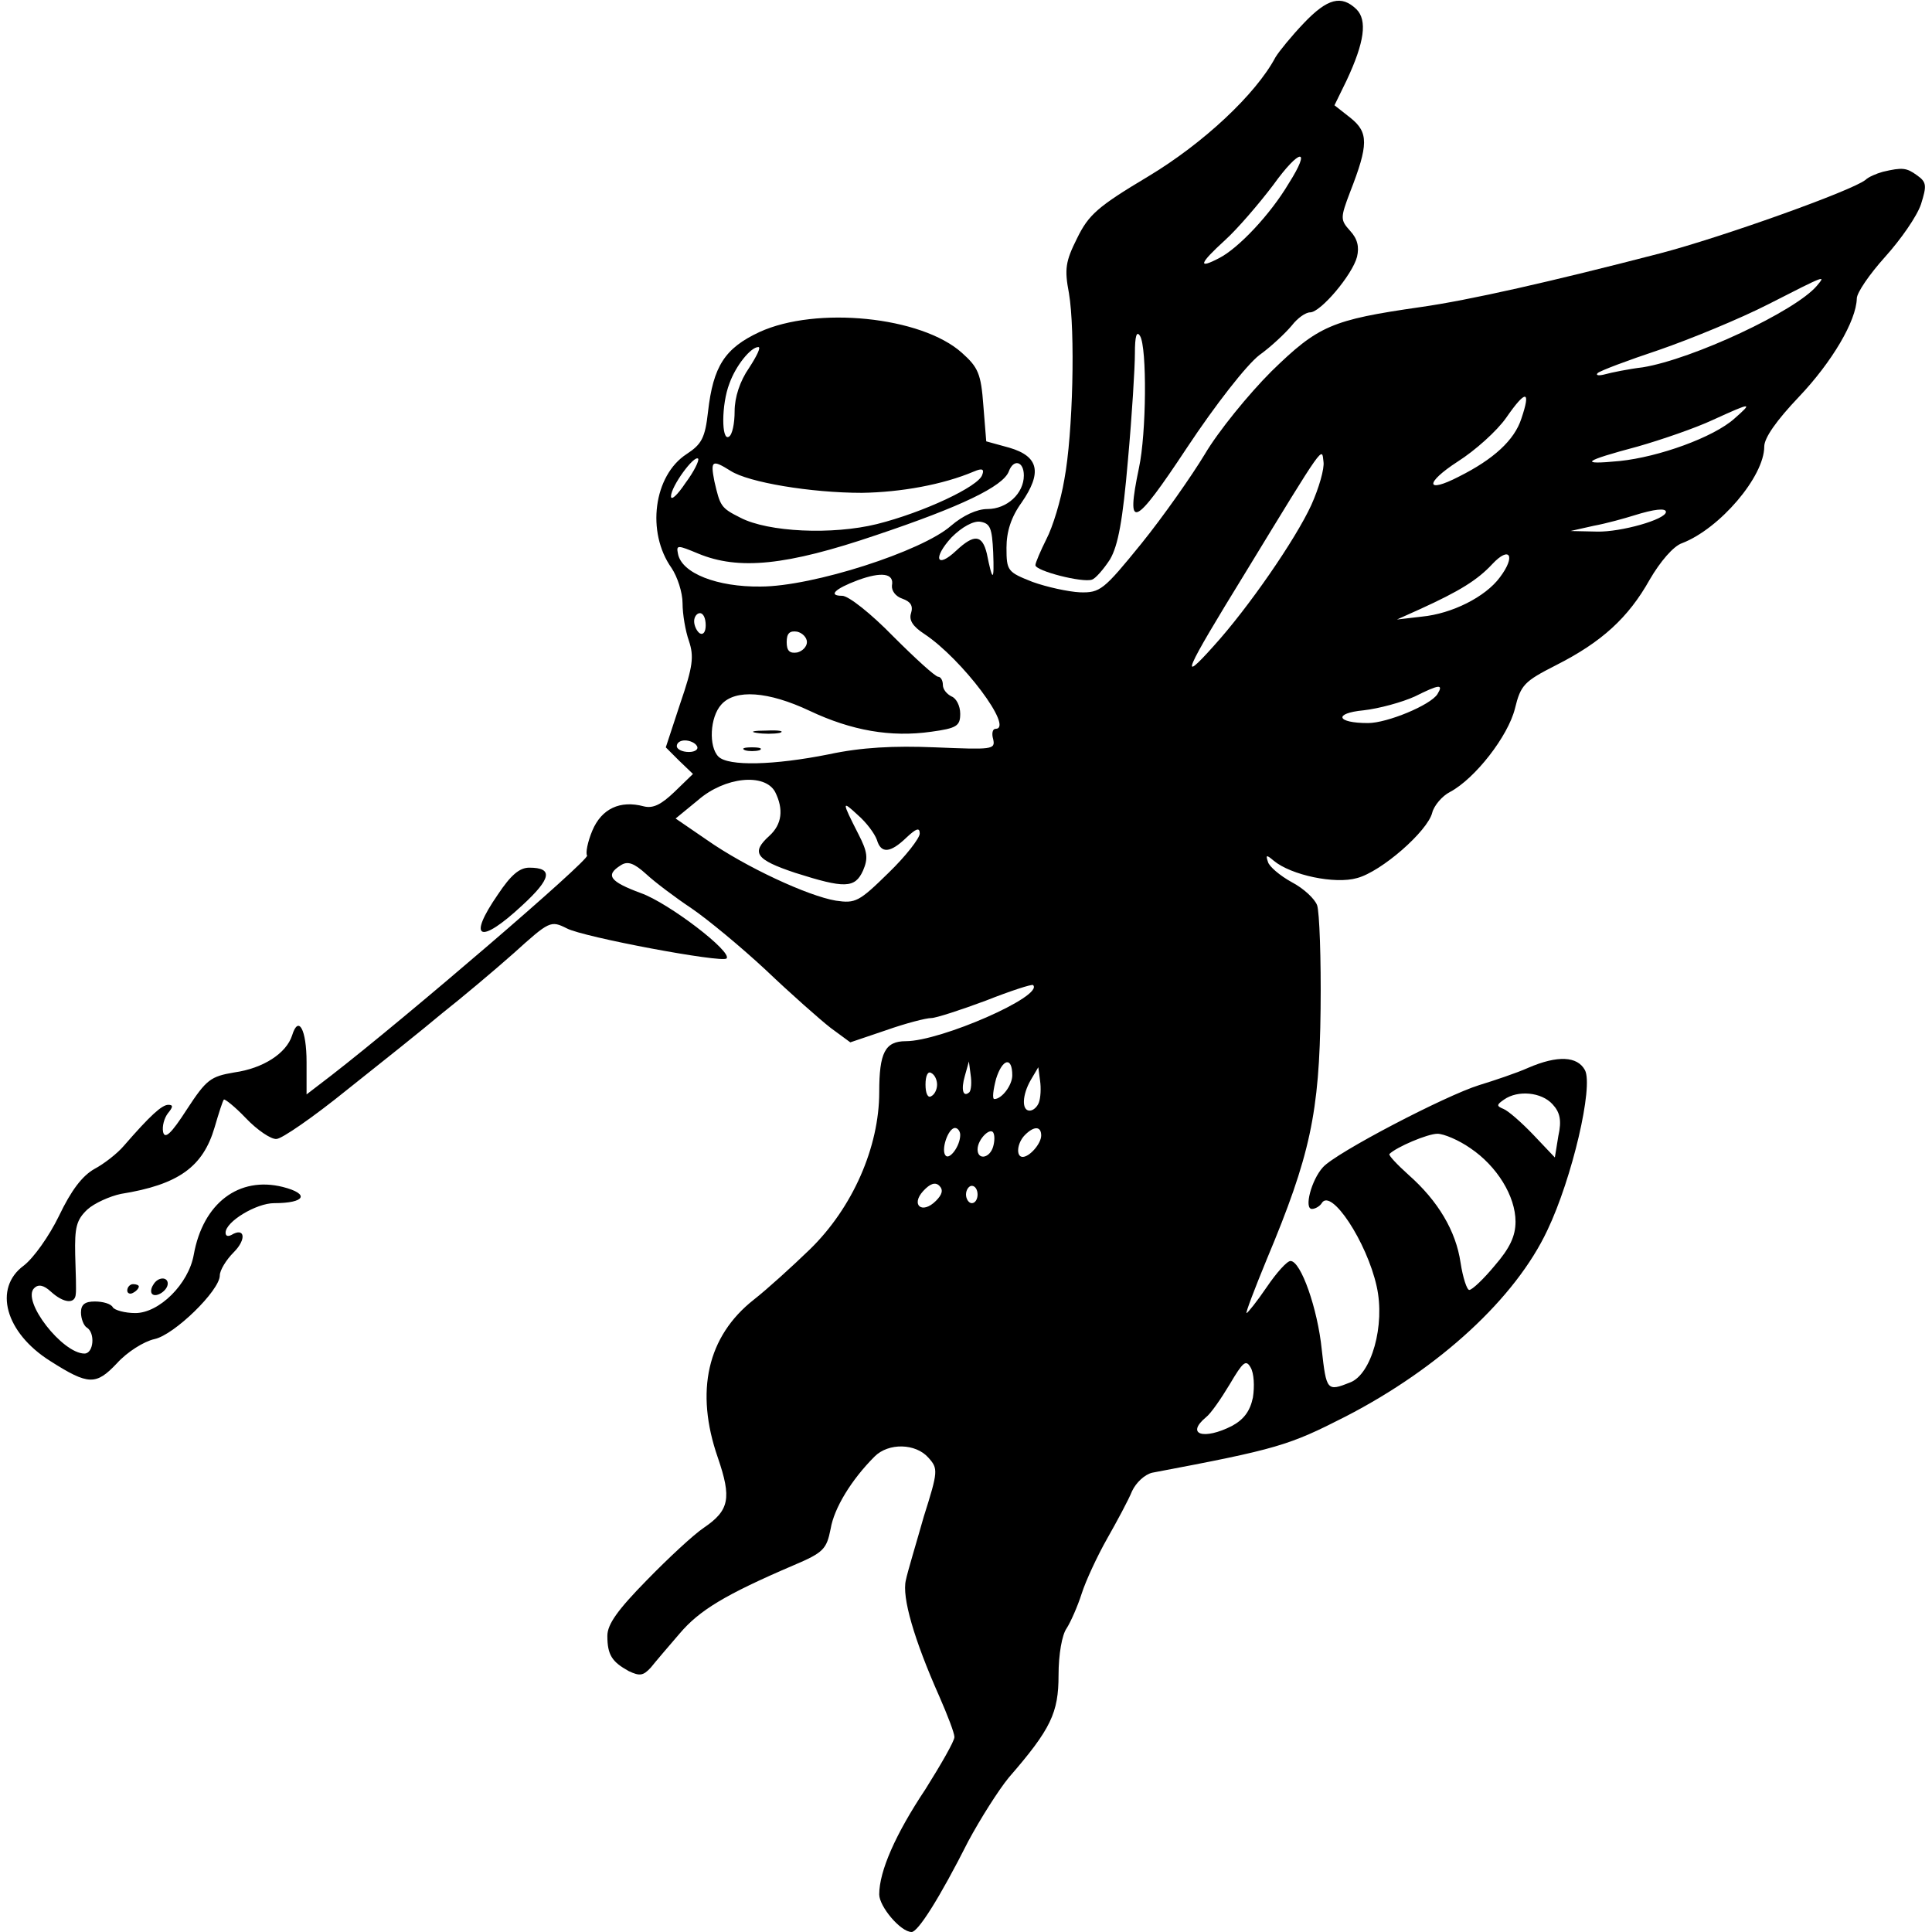 <?xml version="1.0" standalone="no"?>
<!DOCTYPE svg PUBLIC "-//W3C//DTD SVG 20010904//EN"
 "http://www.w3.org/TR/2001/REC-SVG-20010904/DTD/svg10.dtd">
<svg version="1.0" xmlns="http://www.w3.org/2000/svg"
 width="334pt" height="334pt" viewBox="0 0 334 334"
 preserveAspectRatio="xMidYMid meet">
<g transform="translate(0,334) scale(0.1,-0.1)"
fill="#000000" stroke="none">
<path d="M2254 3300 c-21 -22 -43 -49 -49 -59 -34 -64 -125 -149 -220 -206
-87 -52 -103 -66 -123 -107 -20 -40 -22 -53 -14 -95 11 -65 7 -242 -8 -322 -6
-36 -20 -82 -31 -103 -10 -20 -19 -41 -19 -45 0 -10 82 -31 98 -25 6 2 20 18
31 35 14 24 22 67 31 172 7 77 12 160 12 184 0 30 3 40 9 30 12 -20 11 -168
-2 -228 -23 -110 -9 -104 83 35 49 74 103 143 125 160 21 15 46 39 56 51 10
13 24 23 32 23 18 0 73 65 81 96 4 17 1 31 -12 45 -17 19 -17 22 0 67 32 82
32 103 1 128 l-28 22 21 43 c31 66 36 104 17 123 -26 25 -50 19 -91 -24z m-26
-277 c-32 -54 -87 -112 -120 -129 -38 -20 -35 -10 10 31 21 19 58 62 83 95 46
64 67 66 27 3z"/>
<path d="M3255 3043 c-11 -3 -25 -9 -30 -14 -24 -19 -248 -99 -355 -127 -189
-49 -330 -81 -415 -93 -153 -22 -176 -32 -257 -111 -40 -40 -92 -104 -115
-143 -23 -38 -72 -108 -110 -155 -65 -80 -71 -85 -106 -84 -20 1 -57 9 -82 18
-43 17 -45 19 -45 59 0 28 8 53 26 78 36 52 30 80 -21 95 l-40 11 -5 62 c-4
55 -9 66 -37 91 -70 63 -252 81 -350 36 -60 -28 -80 -59 -89 -138 -5 -45 -11
-56 -37 -73 -57 -37 -70 -135 -26 -197 10 -15 19 -42 19 -61 0 -19 5 -48 11
-65 9 -27 7 -44 -15 -108 l-25 -76 23 -23 24 -23 -32 -31 c-23 -22 -37 -29
-53 -25 -41 11 -73 -4 -89 -42 -8 -19 -12 -39 -9 -43 4 -8 -313 -280 -442
-380 l-43 -33 0 56 c0 56 -14 82 -25 46 -10 -31 -50 -57 -100 -64 -41 -7 -48
-12 -82 -64 -27 -42 -38 -52 -41 -39 -2 10 2 24 8 32 9 11 10 15 1 15 -11 0
-31 -18 -77 -71 -11 -13 -34 -31 -51 -40 -21 -12 -40 -37 -61 -81 -17 -35 -44
-73 -61 -86 -53 -39 -32 -116 46 -165 66 -42 79 -42 115 -4 18 20 47 38 65 42
34 7 113 84 113 110 0 9 11 27 24 40 23 23 19 44 -4 30 -6 -3 -10 -2 -10 4 0
19 53 51 84 51 54 0 62 16 15 28 -76 19 -138 -28 -154 -117 -9 -51 -60 -101
-101 -101 -18 0 -36 5 -39 10 -3 6 -17 10 -31 10 -17 0 -24 -5 -24 -19 0 -11
5 -23 10 -26 15 -9 12 -45 -4 -45 -38 0 -109 91 -87 113 7 7 16 6 29 -6 22
-20 42 -22 43 -4 1 6 0 37 -1 68 -1 47 2 60 21 78 12 11 39 23 58 27 100 16
142 47 162 115 7 24 14 46 16 48 1 2 19 -12 38 -32 20 -21 44 -37 53 -36 9 0
64 38 122 85 58 46 132 105 164 132 33 26 89 73 124 104 62 56 64 57 92 43 28
-15 268 -60 276 -52 11 11 -100 96 -148 113 -54 20 -62 31 -35 48 12 8 23 4
44 -15 15 -14 51 -41 78 -59 28 -19 86 -67 129 -107 43 -41 94 -86 112 -100
l34 -25 62 21 c34 12 69 21 78 21 8 0 51 14 94 30 43 17 80 29 82 27 19 -19
-160 -97 -220 -97 -36 0 -46 -20 -46 -88 0 -95 -46 -200 -120 -272 -31 -30
-74 -69 -97 -87 -80 -63 -102 -158 -62 -273 24 -70 20 -91 -24 -121 -18 -12
-62 -53 -99 -91 -50 -51 -68 -76 -68 -96 0 -33 8 -45 37 -61 19 -9 25 -8 38 6
8 10 31 37 50 59 34 40 78 67 197 118 52 22 57 28 64 63 6 36 36 85 76 125 24
24 71 23 93 -2 17 -19 17 -23 -8 -102 -13 -46 -28 -95 -31 -110 -7 -29 14
-102 58 -201 14 -32 26 -63 26 -70 0 -7 -23 -47 -50 -90 -52 -78 -80 -142 -80
-182 0 -21 37 -65 56 -65 11 0 48 58 98 157 21 39 52 88 70 110 73 84 86 112
86 177 0 36 6 70 14 81 7 11 19 38 26 60 7 22 27 65 44 95 17 30 37 67 43 82
7 15 22 29 35 32 217 41 236 47 334 97 163 84 294 205 349 322 43 90 80 249
65 277 -13 24 -47 26 -98 4 -20 -9 -59 -22 -85 -30 -58 -18 -248 -117 -270
-142 -20 -22 -33 -72 -19 -72 6 0 14 5 17 10 16 27 78 -67 95 -144 15 -67 -9
-152 -46 -166 -40 -16 -41 -14 -49 57 -7 70 -36 153 -54 153 -6 0 -24 -20 -41
-45 -17 -25 -33 -45 -35 -45 -2 0 14 42 35 93 75 179 91 253 93 432 1 88 -2
169 -6 180 -4 11 -23 29 -44 40 -20 11 -39 27 -41 35 -4 12 -3 13 10 2 30 -25
106 -41 144 -30 42 11 122 81 130 113 3 12 17 29 31 36 43 23 100 96 112 144
10 41 16 47 71 75 79 40 125 82 162 148 18 31 41 58 56 63 65 25 142 115 142
167 0 15 21 45 60 86 57 60 99 131 100 170 0 10 22 42 49 72 27 30 55 70 62
91 10 32 10 38 -7 50 -18 13 -25 14 -59 6z m-114 -197 c-37 -44 -215 -127
-301 -141 -25 -3 -54 -9 -65 -12 -11 -3 -17 -2 -13 2 4 4 52 22 106 40 55 19
140 54 189 79 100 51 100 51 84 32z m-1846 -142 c-16 -23 -25 -51 -25 -75 0
-21 -4 -41 -10 -44 -13 -8 -13 56 1 92 11 31 37 63 50 63 5 0 -3 -16 -16 -36z
m1335 -88 c-12 -37 -48 -70 -108 -100 -58 -30 -59 -11 -2 26 30 19 68 53 84
76 34 49 43 48 26 -2z m368 0 c-36 -32 -130 -66 -198 -73 -72 -7 -63 0 31 25
42 12 100 32 130 46 68 31 70 31 37 2z m-731 -149 c-27 -59 -109 -178 -169
-244 -60 -67 -52 -47 55 127 139 228 132 217 135 192 2 -12 -8 -46 -21 -75z
m-1082 38 c-14 -21 -25 -31 -25 -23 0 17 40 72 47 65 2 -3 -7 -22 -22 -42z
m78 21 c31 -20 139 -38 227 -38 67 1 140 14 194 37 14 6 18 4 14 -6 -6 -20
-102 -65 -182 -85 -77 -19 -188 -14 -236 11 -34 17 -35 20 -45 63 -7 36 -4 38
28 18z m507 -8 c0 -31 -29 -58 -63 -58 -18 0 -42 -11 -63 -29 -50 -44 -239
-105 -329 -105 -75 -1 -137 23 -143 57 -3 15 -1 15 35 0 70 -29 152 -21 308
32 146 49 219 84 229 110 8 22 26 18 26 -7z m1110 -63 c0 -13 -78 -35 -119
-34 l-46 1 40 9 c22 4 54 13 70 18 35 11 55 13 55 6z m-1163 -70 c2 -51 -1
-52 -11 -2 -8 33 -22 34 -53 5 -34 -32 -41 -13 -8 23 18 18 38 29 50 27 17 -3
20 -11 22 -53z m876 -43 c-25 -34 -83 -63 -135 -68 l-43 -5 40 18 c68 31 99
50 125 78 30 32 41 14 13 -23z m-1051 -14 c-1 -9 6 -19 18 -23 14 -5 19 -12
15 -25 -4 -12 3 -23 23 -36 65 -43 156 -164 123 -164 -5 0 -7 -8 -4 -18 4 -18
-2 -18 -100 -14 -72 3 -128 0 -184 -12 -95 -19 -174 -21 -191 -4 -17 17 -15
68 5 90 24 27 81 23 153 -11 72 -34 140 -46 210 -36 44 6 50 10 50 31 0 14 -7
27 -15 30 -8 4 -15 12 -15 20 0 8 -4 14 -8 14 -5 0 -40 32 -78 70 -38 39 -77
70 -88 70 -25 0 -13 12 27 27 41 15 63 12 59 -9z m-322 -69 c0 -11 -4 -17 -10
-14 -5 3 -10 13 -10 21 0 8 5 14 10 14 6 0 10 -9 10 -21z m175 -29 c0 -8 -8
-16 -17 -18 -13 -2 -18 3 -18 18 0 15 5 20 18 18 9 -2 17 -10 17 -18z m1090
-90 c-12 -19 -87 -50 -120 -50 -55 0 -60 17 -8 22 27 3 67 14 89 24 42 21 50
22 39 4z m-1280 -90 c3 -5 -3 -10 -14 -10 -12 0 -21 5 -21 10 0 6 6 10 14 10
8 0 18 -4 21 -10z m135 -79 c15 -30 12 -56 -10 -76 -32 -29 -24 -41 45 -64 85
-27 103 -27 117 4 9 21 8 32 -8 63 -29 57 -29 59 -1 33 15 -13 29 -32 33 -43
7 -24 23 -23 51 4 17 16 23 18 23 7 0 -8 -24 -39 -54 -68 -51 -50 -57 -53 -91
-48 -48 8 -156 58 -223 105 l-54 37 39 32 c46 40 115 47 133 14z m410 -490 c0
-17 -18 -41 -31 -41 -4 0 -2 16 3 35 11 35 28 39 28 6z m-74 -29 c-11 -10 -15
4 -8 28 l7 25 3 -23 c2 -13 1 -26 -2 -30z m-56 13 c0 -8 -4 -17 -10 -20 -6 -4
-10 5 -10 20 0 15 4 24 10 20 6 -3 10 -12 10 -20z m176 -31 c-3 -8 -10 -14
-16 -14 -14 0 -13 27 2 53 l13 22 3 -23 c2 -13 1 -30 -2 -38z m888 -3 c13 -14
16 -28 10 -55 l-6 -37 -37 39 c-21 22 -44 42 -52 45 -12 5 -12 7 1 16 24 17
65 13 84 -8z m-1024 -53 c0 -19 -18 -43 -25 -36 -9 9 4 48 16 48 5 0 9 -6 9
-12z m56 -23 c-7 -18 -26 -20 -26 -2 0 18 24 41 28 27 2 -6 1 -17 -2 -25z m84
22 c0 -14 -20 -37 -32 -37 -12 0 -10 24 4 38 16 16 28 15 28 -1z m742 -22 c46
-31 78 -83 78 -127 0 -25 -10 -46 -36 -76 -19 -23 -39 -42 -44 -42 -4 0 -11
21 -15 47 -8 55 -39 107 -90 152 -20 18 -35 34 -33 36 12 12 66 35 83 35 11 0
37 -11 57 -25z m-924 -91 c-24 -24 -44 -7 -22 17 12 13 21 16 28 9 7 -7 5 -15
-6 -26z m72 11 c0 -8 -4 -15 -10 -15 -5 0 -10 7 -10 15 0 8 5 15 10 15 6 0 10
-7 10 -15z m476 -351 c-5 -24 -16 -38 -36 -49 -49 -25 -81 -15 -45 15 8 6 26
32 41 57 23 39 28 43 36 29 6 -10 7 -33 4 -52z"/>
<path d="M1308 2073 c12 -2 30 -2 40 0 9 3 -1 5 -23 4 -22 0 -30 -2 -17 -4z"/>
<path d="M1288 2043 c6 -2 18 -2 25 0 6 3 1 5 -13 5 -14 0 -19 -2 -12 -5z"/>
<path d="M861 1794 c-54 -78 -32 -88 42 -19 50 46 54 65 12 65 -17 0 -32 -13
-54 -46z"/>
<path d="M265 1119 c-4 -6 -5 -13 -2 -16 7 -7 27 6 27 18 0 12 -17 12 -25 -2z"/>
<path d="M220 1109 c0 -5 5 -7 10 -4 6 3 10 8 10 11 0 2 -4 4 -10 4 -5 0 -10
-5 -10 -11z"/>
</g>
</svg>
